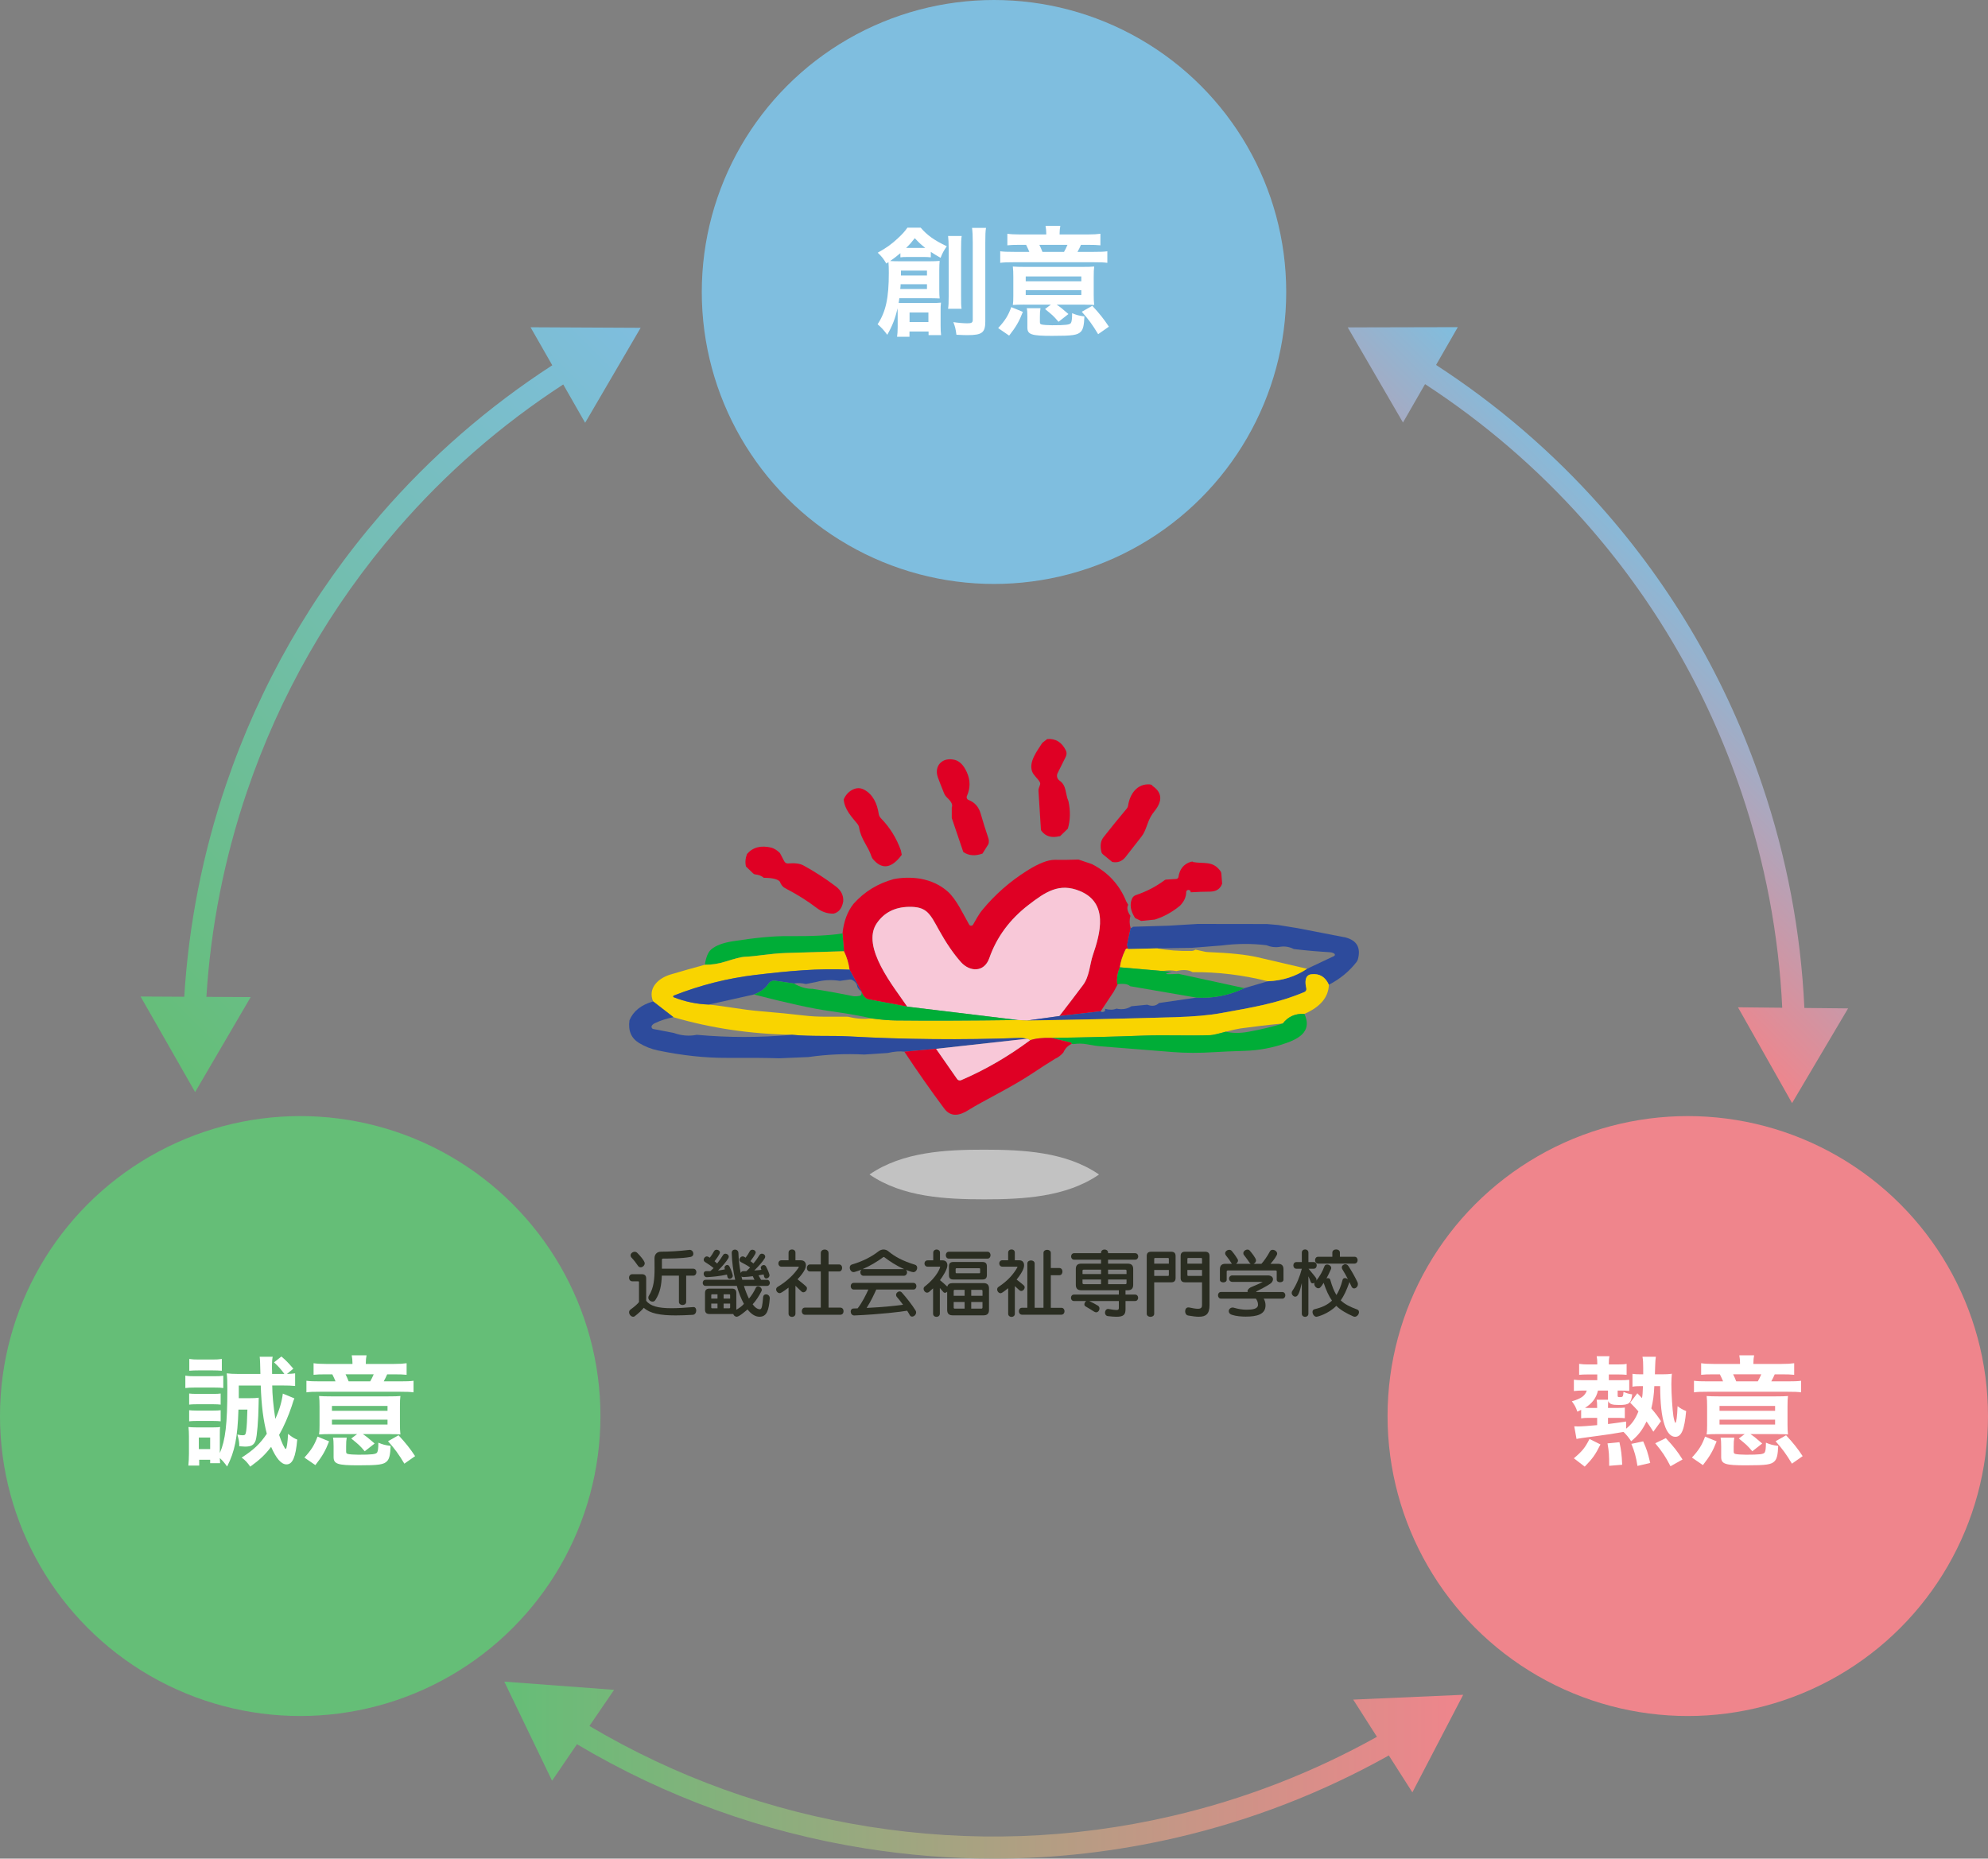 <?xml version="1.0" encoding="UTF-8"?><svg id="infographic" xmlns="http://www.w3.org/2000/svg" width="1200" height="1122" xmlns:xlink="http://www.w3.org/1999/xlink" viewBox="0 0 1200 1122"><rect x="0" y="0" width="1200" height="1122" fill="#808080" stroke="none"/><defs><linearGradient id="_名称未設定グラデーション_7" x1="52.98" y1="594.45" x2="418.12" y2="229.31" gradientUnits="userSpaceOnUse"><stop offset="0" stop-color="#65be77"/><stop offset="1" stop-color="#7fbedf"/></linearGradient><linearGradient id="_名称未設定グラデーション_17" x1="304.41" y1="1068.58" x2="883.21" y2="1068.58" gradientUnits="userSpaceOnUse"><stop offset="0" stop-color="#65be77"/><stop offset="1" stop-color="#ef858c"/></linearGradient><linearGradient id="_名称未設定グラデーション_10" x1="897.6" y1="481.79" x2="1030.94" y2="348.45" gradientUnits="userSpaceOnUse"><stop offset="0" stop-color="#ef858c"/><stop offset="1" stop-color="#7fbedf"/></linearGradient></defs><ellipse cx="600" cy="176.26" rx="176.39" ry="176.26" style="fill:#7fbedf;"/><path d="M386.7,197.89l-66.45-.33,13.11,22.95c-38.73,25.1-73.58,55.41-103.66,90.2-41.42,47.9-72.79,102.73-93.25,162.93-14.1,41.48-22.56,84.52-25.23,128.08l-26.37-.14,32.93,57.68,33.53-57.33-26.73-.14c2.62-42.13,10.85-83.74,24.47-123.86,19.91-58.6,50.45-111.92,90.75-158.51,29.09-33.67,62.76-63,100.18-87.33l13.22,23.14,33.5-57.34Z" style="fill:url(#_名称未設定グラデーション_7);"/><path d="M883.21,1023.11l-66.39,2.9,14.33,22.47c-38.97,21.73-80.63,37.83-124.01,47.88-60.03,13.92-121.55,16.04-182.64,6.35-59.99-9.51-116.74-29.97-168.71-60.77l14.89-21.82-66.27-4.95,28.83,59.82,15.03-22.04c53.65,31.92,112.2,53.09,174.14,62.92,25.77,4.08,51.6,6.13,77.37,6.13,37.04,0,73.96-4.23,110.38-12.66,44.85-10.39,87.92-27.08,128.17-49.61l14.21,22.28,30.67-58.9Z" style="fill:url(#_名称未設定グラデーション_17);"/><path d="M1089.16,608.48c-2.1-45.72-10.66-91.07-25.56-134.94-21.22-62.6-54.1-119.18-97.7-168.16-28.99-32.61-62.29-61.19-99.06-85.06l13.13-22.83-66.45.15,33.35,57.43,13.32-23.18c35.51,23.14,67.71,50.8,95.77,82.34,42.41,47.66,74.37,102.69,95.04,163.58,14.38,42.46,22.71,86.32,24.8,130.54l-26.72-.27,32.65,57.83,33.81-57.16-26.37-.27Z" style="fill:url(#_名称未設定グラデーション_10);"/><path d="M632.12,446.14c5.14-.39,8.92,1.97,11.34,7.07.47,1.1.45,2.25-.08,3.49l-4.98,10.03c-.79,1.58-.3,3.51,1.16,4.51,4.37,2.99,3.41,8.08,5.37,12.39,1.28,5.91,1.16,11.43-.35,16.61l-4.84,4.69c-.04-.06-.08-.1-.12-.16-4.74,1.22-8.37.2-10.91-3.07-.22-.28-.37-.61-.39-.97l-1.48-23.36c-.02-.45.02-.91.16-1.34l.69-2.03c.28-.59.26-1.26-.04-1.83-1.2-2.25-3.84-4.08-4.69-6.56-1.99-5.85,3.09-12.29,6.18-17.14l2.99-2.34h0Z" style="fill:#df0024;"/><path d="M596.55,505.85c.41,1.16.45,2.38.12,3.66l-3.6,5.77c-4.49,1.62-8.37,1.3-11.61-.95l-6.95-20.51v-6.42c.71-1.5-.18-3.43-2.72-5.79-.87-.81-1.56-1.81-2.01-2.92-1.79-4.45-3.01-7.6-3.68-9.46-2.44-7.03,2.89-12.39,10.24-10.5,2.91.75,5.33,3.19,7.22,7.35,2.22,4.81,2.24,9.63.1,14.44-.43.95.04,2.05,1.02,2.42,3.7,1.4,6.14,4.18,7.32,8.35,1.38,4.85,2.91,9.71,4.55,14.58h0Z" style="fill:#df0024;"/><path d="M695.68,474.45c5.83,3.94,6.22,9.04,1.14,15.31-3.66,4.53-3.86,7.68-6.06,12.45-.47,1-1.06,1.95-1.73,2.82l-9.76,12.49c-2.07,2.52-4.72,3.45-7.93,2.82l-5.59-4.59c-.47-.39-.81-.91-.93-1.5-.87-3.7-.45-6.64,1.28-8.85,4.47-5.71,9.17-11.47,14.06-17.3.41-.49.67-1.1.77-1.73,1.04-7.01,5.43-13.44,13.21-12.84,1.02.22,1.52.53,1.52.91h0Z" style="fill:#df0024;"/><path d="M543.81,513.41l.51,2.62c-6.12,8.29-11.93,9.14-17.44,2.54-.39-.45-.67-1-.85-1.56-1.95-6.09-6.3-10.28-7.42-17.24-.14-.89-.51-1.73-1.08-2.42-3.48-4.26-7.7-8.61-8.27-14.74,1.12-2.58,2.8-4.49,5.06-5.73,2.52-1.38,4.96-1.42,7.34-.14,5.28,2.84,7.82,8.39,8.74,14.5.14,1.04.63,2.01,1.36,2.76,5.39,5.5,9.39,11.98,12.05,19.42h0Z" style="fill:#df0024;"/><path d="M465.7,511.72c1.75.55,3.43,1.62,5.08,3.23l2.66,5.06c.45.83,1.34,1.32,2.28,1.24,4.09-.35,7.15.06,9.21,1.18,6.83,3.72,13.33,7.92,19.53,12.63,3.29,2.5,4.8,5.54,4.53,9.16-.73,4.1-2.66,6.54-5.77,7.31-3.72.12-7.13-1.04-10.28-3.45-5.49-4.2-11.83-8.18-19.04-11.92-1.4-.73-2.46-2.05-3.19-3.96-1.32-1.52-4.55-2.27-9.69-2.29-1.32-1.16-3.01-1.83-5.08-2.03-.51-.06-.98-.26-1.32-.61l-4.31-4.16c-.61-2.34-.41-4.85.59-7.56,3.56-4.12,8.5-5.38,14.82-3.82h0Z" style="fill:#df0024;"/><path d="M651,518.89l8.13,2.76c9.74,4.98,16.63,12.47,20.67,22.46l1.2,2.11c-.96,1.73-.51,3.94,1.34,6.64-.67,2.38-.63,4.87.14,7.47l-2.07,9.79c-.06.28-.04.57.04.83l.55,1.95c-.3-.28-.63-.37-.98-.26-.28.1-.53.37-.73.79-1.81,3.74-2.91,7.23-3.31,10.5-1.48,3.55-1.99,6.95-1.56,10.18.14-.06.26-.12.41-.18l-2.6,4.79-7.82,11.76-24.94,2.88c5.18-6.68,10-13,14.41-18.91,3.7-4.94,4.06-12.77,5.73-17.65,4.7-13.71,9.51-31.68-7.64-38.85-12.56-5.24-20.87.43-31.22,8.41-11.28,8.71-19.13,19.36-23.54,31.95-3.13,8.98-11.89,8.39-17.15,2.5-4.47-5.02-8.88-11.45-13.25-19.33-5.51-9.95-7.34-14.28-18.27-14.03-8.43.18-14.86,3.47-19.25,9.85-9.82,14.3,10.47,38.69,18.35,50.39l-23.5-4.43c-.55-.1-1.08-.35-1.52-.71-1.3-1.08-2.13-2.32-2.5-3.74l-7.32-13.42c-.55-3.96-1.67-7.68-3.37-11.15l-.87-10.74c.75-7.33,2.99-13.32,6.73-17.97,6.52-7.25,14.55-12.19,24.13-14.81,5.26-1.04,10.65-1.12,16.12-.26,6.56,1.2,12.09,3.8,16.56,7.78,5.33,4.73,9.53,14.14,12.91,19.92.53.91,1.83.91,2.38.02,1.5-2.52,3.05-5.79,5.63-8.92,7.56-9.2,16.54-17.08,26.93-23.64,7.07-4.45,12.7-6.64,16.89-6.56,4.74.06,9.45.02,14.19-.16h0Z" style="fill:#df0024;"/><path d="M719.74,520.33c6.91,1.34,12.15-.97,16.89,5.44.37.49.57,1.06.61,1.65l.47,6.03c-1.12,3.19-3.58,4.79-7.38,4.81-3.88.02-7.76.16-11.65.41.14-.67-.18-1.14-.96-1.38-.81-.26-1.67.33-1.69,1.2-.04,2.99-1.28,5.73-3.72,8.23-4.78,3.94-9.86,6.74-15.24,8.41l-8.25.83-3.62-1.71c-2.8-4.33-3.43-8.23-1.89-11.74.47-1.08,1.3-1.83,2.48-2.21,6.32-2.11,12.05-5.12,17.24-9,.22-.16.51-.28.79-.3l6.18-.39c.67-.04,1.24-.57,1.34-1.24.71-4.69,3.15-7.72,7.34-9.08,1.38-.3,1.73-.3,1.06.04h0Z" style="fill:#df0024;"/><path d="M639.46,613.37l-19.51,2.7-5.51-.3-66.81-8.08c-7.89-11.7-28.17-36.09-18.35-50.39,4.39-6.38,10.81-9.67,19.25-9.85,10.93-.24,12.76,4.08,18.27,14.03,4.37,7.88,8.78,14.32,13.25,19.33,5.26,5.89,14.02,6.48,17.15-2.5,4.41-12.59,12.26-23.23,23.54-31.95,10.35-7.98,18.66-13.65,31.22-8.41,17.15,7.17,12.34,25.14,7.64,38.85-1.67,4.87-2.03,12.71-5.73,17.65-4.41,5.91-9.23,12.23-14.41,18.91h0Z" style="fill:#f8c8d8;"/><path d="M722.71,557.76l42.11.06,6.73.59,11.77,1.91,28.82,5.59c6.85,1.77,9.37,6.13,7.54,13.12-.18.63-.47,1.22-.87,1.73-4.37,5.65-9.92,10.22-16.67,13.71-2.13-4.77-5.63-6.88-10.53-6.34-4.27.47-3.86,5.26-3.09,8.47.24.93-.24,1.91-1.14,2.27-16.85,7.03-31.44,9.26-50.36,12.73-7.07,1.3-16.32,2.11-27.72,2.46-29.78.87-59.55,1.54-89.35,2.01l19.51-2.7,24.94-2.88c.22.49.89.57,1.99.24.14-.04.24-.12.35-.22.35-.39.45-.89.3-1.52,2.58.75,4.86.73,6.87-.1,3.46.73,6.46.24,9.02-1.44l9.61-.93c2.91,1.12,5.26.77,7.07-1.02l22.5-3.27c10.02.59,19.69-1.3,29.04-5.71l14.11-4.14c8.86-.35,16.77-2.86,23.7-7.53l16.34-7.72c.59-.28.65-1.1.1-1.46-.77-.51-1.75-.79-2.93-.85-7.3-.43-14.47-1.06-21.52-1.91-2.72-1.4-5.59-1.83-8.62-1.3-2.62.43-5.26.08-7.89-1-8.84-1.08-17.8-1.02-26.91.14l-17.89,1.42-21.2.35-17.46.41-.55-1.95c-.08-.26-.1-.55-.04-.83l2.07-9.79c.79-.3,1.24-.61,1.38-.91l21.42-.63,17.42-1.04h0Z" style="fill:#2d4b9c;"/><path d="M508.55,563.49l.87,10.74c-11.79.3-23.54.67-35.24,1.06-9.37.32-16.65,1.93-25.08,2.32-1.65.08-5.43,1.06-11.32,2.9-4.13,1.3-8.23,1.93-12.32,1.87.71-4.59,1.99-7.68,3.84-9.24,2.78-2.36,7.11-4,12.97-4.91,13.72-2.17,24.88-3.21,33.49-3.11,14.17.14,25.1-.39,32.78-1.62h0Z" style="fill:#00ad37;"/><path d="M681,572.91l17.46-.41c6.26,1.18,13.19,1.71,20.77,1.56.87-.02,1.67-.28,2.36-.79l5.71,1.26c.53.12,1.06.18,1.61.2,13.31.51,23.43,1.56,30.39,3.19,9.63,2.23,19.53,4.53,29.67,6.91-6.93,4.67-14.84,7.19-23.7,7.53-15.12-3.8-30.24-5.63-45.38-5.48-2.44-1.44-5.69-1.67-9.78-.67-2.56-.55-5.28-.55-8.17-.02l-25.95-2.25c.41-3.27,1.5-6.76,3.31-10.5.2-.43.45-.69.73-.79.35-.1.67-.02.98.26h0Z" style="fill:#f9d400;"/><path d="M509.42,574.23c1.71,3.47,2.83,7.19,3.37,11.15-19.04-.89-36.48.77-56.79,3.17-16.81,1.99-33.25,6.15-49.33,12.47-.45.18-.45.81,0,1,6.91,2.72,14,4.18,21.26,4.41,10.04,1.04,20.43,3.11,29.73,3.9,11.54.97,20.67,1.87,27.38,2.68,9.09,1.1,15.69.65,26.04.75.57,0,1.12.06,1.67.2,4.33,1.06,8.78,1.34,13.39.85,5.63.75,10.35,1.14,14.15,1.2,19.65.22,44.37.14,74.14-.24l5.51.3c29.8-.47,59.57-1.14,89.35-2.01,11.4-.35,20.65-1.16,27.72-2.46,18.92-3.47,33.52-5.71,50.36-12.73.89-.37,1.38-1.34,1.14-2.27-.77-3.21-1.18-8,3.09-8.47,4.9-.55,8.39,1.56,10.53,6.34-.22,7.53-5.14,13.4-14.76,17.61-5.49-.33-9.84,1.6-13.05,5.79-8.8.83-17.3,1.83-25.51,2.97-1.54.2-4.53.87-8.94,1.99-4.76,1.34-7.85,2.03-9.29,2.09-13.25.47-27.26-.2-39.63.24-18.72.69-37.48,1.16-56.28,1.4-5.41-.14-9.72.32-12.93,1.44-.53-.47-1.12-.77-1.77-.91-1.71-.39-3.39-.55-5.04-.49-34.27,1.26-68.49.93-102.7-.95-10.2-.57-22.82.14-34.15-.97-25.18-.47-49.04-4.02-71.6-10.62l-12.24-9.5c-3.43-8.12,3.27-14.12,10.43-16.25,6.97-2.07,13.9-4.04,20.77-5.91,4.09.06,8.19-.57,12.32-1.87,5.89-1.85,9.67-2.82,11.32-2.9,8.43-.39,15.71-1.99,25.08-2.32,11.71-.39,23.45-.75,35.24-1.06h0Z" style="fill:#f9d400;"/><path d="M701.94,586.2l5.41.53c-5.71,1.28-4.35,1.67,4.04,1.16l39.78,8.63c-9.35,4.41-19.02,6.3-29.04,5.71l-39.96-6.88c-1.24-1.28-3.82-1.69-7.74-1.22-.43-3.23.08-6.62,1.56-10.18l25.95,2.25h0Z" style="fill:#00ad37;"/><path d="M512.8,585.38l7.32,13.42c-1.14-1.02-2.46-2.13-2.72-3.68-.24-1.42-1.26-2.62-3.05-3.59-.43-.24-.93-.32-1.42-.24l-5.91.85c-4.98-.79-9.76-.57-14.37.67l-6.18,1.22c-2.34-.59-4.76-.71-7.22-.32l-11.34-1.67c-1.59-.22-3.15.49-4.02,1.81-1.85,2.8-4.78,4.98-8.76,6.5l-27.17,6.07c-7.26-.22-14.35-1.69-21.26-4.41-.45-.18-.45-.81,0-1,16.08-6.32,32.52-10.48,49.33-12.47,20.3-2.4,37.74-4.06,56.79-3.17h0Z" style="fill:#2d4b9c;"/><path d="M479.24,593.71c3.66,2.17,7.4,3.25,11.22,3.23,8.15,1.24,16.3,2.72,24.43,4.41.98.2,2.32.14,4-.18.63-.12,1.12-.65,1.16-1.3l.06-1.06c.37,1.42,1.2,2.66,2.5,3.74.45.37.98.61,1.52.71l23.5,4.43,66.81,8.08c-29.78.39-54.49.47-74.14.24-3.8-.06-8.52-.45-14.15-1.2-5.51-1.36-14.15-2.88-25.91-4.55-10.06-1.42-25.1-4.73-45.12-9.91,3.98-1.52,6.91-3.7,8.76-6.5.87-1.32,2.44-2.03,4.02-1.81l11.34,1.67h0Z" style="fill:#00ad37;"/><path d="M406.5,614.04c-4.23.85-7.99,2.07-11.3,3.68-.85.43-1.44.93-1.77,1.52-.43.79.04,1.79.93,1.95l12.28,2.36c4.69,1.69,9.35,2.07,13.98,1.14,18.96,1.73,38.11,1.73,57.48-.02,11.32,1.12,23.94.41,34.15.97,34.21,1.89,68.43,2.21,102.7.95,1.65-.06,3.33.1,5.04.49l-54.96,6.07-19.13,1.73c-2.6-.41-5.98-.14-10.1.79l-14.06.93c-11.34-.59-22.6-.08-33.76,1.52l-17.72.75c-6.89-.24-17.42-.32-31.54-.26-13.03.06-26.91-1.42-41.62-4.49-4-.83-7.74-2.32-11.26-4.43-4.82-2.9-6.77-7.49-5.87-13.77,2.28-5.52,7.05-9.32,14.31-11.39l12.24,9.5h0Z" style="fill:#2d4b9c;"/><path d="M787.38,612.07c2.05,4.45,1.93,8.18-.41,11.23-1.81,2.38-5.16,4.43-10.06,6.19-8.27,2.99-16.83,4.63-25.67,4.89-7.76.24-13.92.51-18.48.79-8.74.57-16.99.55-24.78-.06-14.29-1.12-29.15-2.29-44.57-3.55-1.28-.1-3.74-.49-7.4-1.16-2.5-.45-5.02-.51-7.56-.16-.47.14-.98.1-1.57-.1-.08-.14-.14-.32-.16-.51-.02-.1-.08-.18-.16-.2l-11.89-2.88c18.8-.24,37.56-.71,56.28-1.4,12.38-.45,26.38.22,39.63-.24,1.44-.06,4.53-.75,9.29-2.09,4.09.95,8.58.97,13.52.08,8.15-1.48,15.12-3.15,20.93-5.04,3.21-4.18,7.56-6.11,13.05-5.79h0Z" style="fill:#00ad37;"/><path d="M634.68,626.55l11.89,2.88c.08.02.14.1.16.2.02.18.08.37.16.51-2.34,1.12-4,2.86-5.04,5.26-1.46,1.69-3.11,2.94-4.94,3.74-4.65,2.86-9.21,5.81-13.7,8.81-12.8,8.55-30.39,16.92-38.47,22.08-5.35,3.41-10.71,4.65-14.8-.85-8.13-10.91-16.14-22.34-24.04-34.3l19.13-1.73,12.7,18.24c.55.77,1.54,1.06,2.42.69,14.45-6.19,28.33-14.24,41.6-24.09,3.21-1.12,7.52-1.58,12.93-1.44h0Z" style="fill:#df0024;"/><path d="M619.99,627.08c.65.14,1.24.45,1.77.91-13.27,9.85-27.15,17.89-41.6,24.09-.87.37-1.87.08-2.42-.69l-12.7-18.24,54.96-6.07h0Z" style="fill:#f8c8d8;"/><path d="M594.14,694.04c23.45,0,49.27,1.32,69.06,14.85.1.06.14.1.14.14s-.04.08-.14.14c-19.8,13.51-45.61,14.83-69.06,14.83s-49.29-1.32-69.08-14.85c-.1-.06-.14-.1-.14-.14s.04-.08.14-.14c19.82-13.53,45.63-14.85,69.08-14.83h0Z" style="fill:#c2c2c2;"/><path d="M418.7,789.05c1,0,1.56,1,1.56,2.08,0,1.21-.69,2.51-2.08,2.6-3.81.22-7.28.35-10.36.35-9.45,0-15.56-1.21-19.2-4.59-1.21,1.43-3.21,3.38-5.51,5.11-.26.22-.61.3-.91.3-1.21,0-2.47-1.34-2.47-2.69,0-.65.26-1.26.95-1.73,2.43-1.73,4.33-3.51,5.03-4.46v-12c0-.35-.17-.52-.52-.52h-3.51c-1.3,0-1.99-1.08-1.99-2.17s.69-2.12,1.99-2.12h5.77c1.73,0,2.6.87,2.6,2.6v13.47c2.51,3.16,7.11,4.46,15.3,4.46,3.64,0,7.98-.26,13.14-.69h.22ZM389.17,762.62c0,1.3-1.26,2.43-2.47,2.43-.56,0-1.17-.26-1.6-.91-.78-1.17-2.43-3.42-3.86-4.9-.43-.43-.61-.95-.61-1.39,0-1.17,1.21-2.17,2.47-2.17.61,0,1.17.22,1.65.74,1.13,1.08,4.42,4.72,4.42,6.19ZM409.81,770.08h-10.32c-.22,5.59-.95,10.22-3.9,14.73-.43.69-1.08.95-1.69.95-1.3,0-2.56-1.08-2.56-2.42,0-.43.13-.82.39-1.21,2.95-4.68,3.38-10.14,3.38-16.59,0-1.86-.04-3.86-.04-5.85v-.09c0-2.21,1.3-3.98,3.94-3.98,4.55,0,10.62-.3,16.95-1.08.13,0,.22-.04.35-.04,1.34,0,2.21,1.21,2.21,2.38,0,.87-.48,1.69-1.73,1.91-5.64,1.04-12.92.95-16.56,1-.39,0-.69.26-.69.56v5.54h18.9c1.26,0,1.91,1.04,1.91,2.08s-.65,2.12-1.91,2.12h-4.25v15.85c0,1.21-1.08,1.86-2.17,1.86s-2.21-.65-2.21-1.86v-15.85Z" style="fill:#2a2d21;"/><path d="M464.66,783.76c-.56,7.1-1.73,11.13-6.2,11.13-2.64,0-5.07-1.65-7.24-4.42-.26.22-4.94,4.42-6.5,4.42-1,0-1.95-.87-2.08-1.65h-14.44c-1.78,0-2.64-.87-2.64-2.64v-10.09c0-1.73.87-2.6,2.64-2.6h13.66c1.73,0,2.6.87,2.6,2.6v10.14c1.56-.87,3.16-1.91,4.59-3.51-1.69-3.08-3.16-6.8-4.29-10.87h-18.81c-1.17,0-1.78-.87-1.78-1.82s.61-1.86,1.78-1.86h17.82c-1.26-5.37-1.95-11.09-2.08-16.2v-.09c0-1.3.95-1.95,1.95-1.95s2.04.69,2.08,2.04c.13,3.99.61,8.14,1.39,12.13.22-.65.74-1.17,1.69-1.17h1.73c.61-.56,1.69-1.56,2.25-2.17-1.52-1.3-4.03-2.38-5.64-3.34-.56-.39-.78-.87-.78-1.39,0-.95.87-1.99,1.95-1.99.35,0,.65.09,1,.3.26.13.48.3.74.48.91-1.13,1.78-2.47,2.51-3.86.35-.69,1-.95,1.65-.95,1,0,1.95.69,1.95,1.65,0,.39-.17,1.17-3.16,5.24l1.78,1.39c1.56-1.82,2.82-3.68,3.6-4.98.39-.65.95-.91,1.56-.91,1,0,1.95.78,1.95,1.82,0,.26-.09.56-.26.91-1.13,1.95-3.73,4.89-6.33,7.41,1.17-.13,3.21-.17,4.33-.43-.09-.09-.43-.82-.43-1.21,0-.87.91-1.65,1.78-1.65.56,0,1.13.3,1.47,1,1.13,2.21,2.04,4.51,2.04,5.16,0,1.13-1.04,1.95-1.95,1.95-.52,0-1-.26-1.26-1-.13-.39-.22-1.08-.35-1.43-.87.17-2.21.43-3.08.56.43.74,1.21,2.04,1.56,2.69h3.51c1.17,0,1.78.95,1.78,1.86s-.61,1.82-1.78,1.82h-13.87c.87,2.77,1.95,5.54,3.03,7.67,1.56-1.82,3.08-4.2,4.16-6.58.3-.56.78-.82,1.34-.82,1.04,0,2.25,1,2.25,2.17,0,.26-.04.52-.22.78-1.6,3.16-3.29,5.67-5.29,7.88,1.43,1.99,2.99,2.99,4.42,2.99,1.13,0,1.47-2.25,1.91-7.41.13-1.13.87-1.6,1.73-1.6,1.08,0,2.25.82,2.25,2.21v.22ZM438.82,769.43c-4.29,1-9.41,1.43-12.09,1.56h-.13c-1.17,0-1.86-1.08-1.86-2.04,0-.87.48-1.6,1.69-1.6h2.34l1.99-1.82c-1.52-1.3-3.55-2.68-5.2-3.68-.56-.39-.78-.87-.78-1.39,0-.95.87-1.99,1.95-1.99.13,0,.56,0,1.73.78.91-1.13,1.78-2.47,2.51-3.86.35-.69,1-.95,1.65-.95.95,0,1.95.69,1.95,1.65s-2.25,4.03-3.25,5.28c.61.52,1,.95,1.56,1.39,1.47-1.86,2.73-3.73,3.51-5.02.39-.65.95-.91,1.52-.91,1,0,1.99.78,1.99,1.82,0,.26-.09.56-.26.91-1.13,1.99-3.9,5.2-6.24,7.45,1.3-.17,2.99-.48,4.16-.74-.26-.78-.26-.87-.26-.91,0-.91.78-1.73,1.65-1.73.56,0,1.08.35,1.43,1.04,1.26,2.47,1.95,5.07,1.95,5.42,0,1.13-1,1.91-1.91,1.91-.56,0-1.13-.39-1.34-1.21l-.26-1.34ZM433.1,781.34h-3.25c-.35,0-.52.17-.52.52v2.08h3.77v-2.6ZM433.1,786.93h-3.77v2.34c0,.35.17.52.52.52h3.25v-2.86ZM440.73,781.86c0-.35-.17-.52-.56-.52h-3.38v2.6h3.94v-2.08ZM440.73,786.93h-3.94v2.86h3.38c.39,0,.56-.17.56-.52v-2.34ZM455.43,772.59c-.39-.61-.69-1.6-1.04-2.17-2.04.3-3.95.43-5.29.48h-.35c-.52,0-.91-.04-1.17-.39.17.65.3,1.52.48,2.08h7.37Z" style="fill:#2a2d21;"/><path d="M475.99,777.31c-3.95,2.99-4.86,3.34-5.33,3.34-1.17,0-2.17-1.13-2.17-2.25,0-.56.26-1.17.95-1.56,5.81-3.47,10.19-7.84,12.66-11.74.04-.13.09-.17.09-.26s-.09-.17-.17-.17h-10.32c-1.21,0-1.86-.95-1.86-1.95s.65-1.91,1.86-1.91h4.29v-4.63c0-1.26,1.04-1.91,2.08-1.91s2.08.65,2.08,1.91v4.63h3.21c2.17,0,3.12,1.39,3.12,3.03,0,.82-.17,3.25-5.07,8.45,5.68,4.55,5.68,4.59,5.68,5.5,0,1.17-1.04,2.34-2.17,2.34-.43,0-.78-.13-1.13-.48-1.08-.91-2.69-2.64-3.64-3.47v16.89c0,1.26-1.04,1.91-2.08,1.91s-2.08-.65-2.08-1.91v-15.77ZM485.83,793.68c-1.21,0-1.86-1.08-1.86-2.12s.65-2.17,1.86-2.17h9.62v-21.83h-6.55c-1.21,0-1.86-1.08-1.86-2.12s.65-2.12,1.86-2.12h6.55v-6.89c0-1.39,1.17-2.12,2.38-2.12,1.13,0,2.3.74,2.3,2.12v6.89h6.33c1.26,0,1.86,1.04,1.86,2.12s-.61,2.12-1.86,2.12h-6.33v21.83h7.15c1.26,0,1.91,1.08,1.91,2.17s-.65,2.12-1.91,2.12h-21.46Z" style="fill:#2a2d21;"/><path d="M521.26,770.16c-1.21,0-1.95-1.04-1.95-2.08,0-.61.22-1.21.78-1.65-1.04.43-2.77,1-4.25,1.43-.22.04-.43.09-.61.09-1.34,0-2.3-1.43-2.3-2.69,0-.87.39-1.65,1.34-1.91,6.76-1.99,12.01-4.81,16.04-7.97.91-.69,1.95-1.08,2.99-1.08s2.08.35,2.95,1.08c3.94,3.29,8.67,5.85,16.04,8.1.95.3,1.34,1.04,1.34,1.86,0,1.26-1,2.64-2.34,2.64-1,0-4.33-1.34-4.42-1.39.43.43.65,1,.65,1.52,0,1.04-.78,2.04-1.95,2.04h-24.32ZM528.93,778.48c-1.17,2.56-3.08,6.84-5.81,11.09,9.93-.48,17.99-1.34,21.98-1.91-1.3-1.78-2.56-3.38-3.73-4.72-.35-.39-.48-.82-.48-1.26,0-1.13,1.13-2.08,2.21-2.08.39,0,.82.22,1.17.56,2.9,3.25,5.98,7.15,8.37,10.92.26.39.35.78.35,1.21,0,1.34-1.26,2.51-2.43,2.51-.52,0-1.04-.22-1.39-.87-.48-.91-1.04-1.78-1.6-2.68-3.43.61-15.82,2.17-31.86,2.86h-.13c-1.34,0-2.08-1.21-2.08-2.34,0-.95.56-1.86,1.73-1.86.87,0,1.65-.04,2.47-.09,2.64-3.38,4.99-8.06,6.46-11.35h-8.8c-1.21,0-1.86-1-1.86-2.04s.65-1.99,1.86-1.99h35.94c1.26,0,1.86,1,1.86,1.99s-.61,2.04-1.86,2.04h-22.37ZM545.75,766.13c-4.81-2.08-8.76-4.76-12.01-7.23-.04-.04-.17-.09-.26-.09-.13,0-.22.04-.3.09-3.51,2.6-7.89,5.28-12.48,7.23h25.06Z" style="fill:#2a2d21;"/><path d="M574.98,794.03c-2.17,0-3.25-1.08-3.25-3.25v-11c-.39.39-.87.65-1.3.65s-.78-.17-1.08-.56c-.65-.78-1.34-1.6-2.04-2.34v15.51c0,1.26-1,1.91-2.04,1.91s-2.04-.65-2.04-1.91v-15.29c-.78.69-1.56,1.43-2.43,2.17-.39.3-.78.43-1.17.43-1.17,0-2.12-1.21-2.12-2.34,0-.48.17-1,.65-1.34,7.93-6.2,9.36-11.7,9.36-11.83,0-.09-.04-.17-.26-.17h-7.28c-1.3,0-1.95-.95-1.95-1.91s.65-1.91,1.95-1.91h3.34v-4.64c0-1.26,1.04-1.91,2.04-1.91s2.04.65,2.04,1.91v4.64h1.6c1.95,0,2.86,1.3,2.86,2.99,0,2.47-2.86,6.84-4.47,8.97,1.47,1.21,3.03,2.51,4.42,3.9.35-1.43,1.39-2.12,3.16-2.12h18.77c2.17,0,3.25,1.08,3.25,3.25v12.95c0,2.17-1.08,3.25-3.25,3.25h-18.77ZM572.77,759.81c-1.26,0-1.86-1.04-1.86-2.08s.61-2.08,1.86-2.08h23.28c1.26,0,1.86,1.04,1.86,2.08s-.61,2.08-1.86,2.08h-23.28ZM575.41,772.41c-1.78,0-2.6-.87-2.6-2.6v-5.37c0-1.78.82-2.6,2.6-2.6h17.69c1.73,0,2.6.82,2.6,2.6v5.37c0,1.73-.87,2.6-2.6,2.6h-17.69ZM582.26,778.65h-5.9c-.48,0-.69.22-.69.65v2.95h6.59v-3.6ZM582.26,785.97h-6.59v3.34c0,.43.22.69.69.69h5.9v-4.03ZM591.63,766.13c0-.35-.17-.52-.52-.52h-13.7c-.39,0-.56.17-.56.52v1.95c0,.39.17.56.56.56h13.7c.35,0,.52-.17.52-.56v-1.95ZM593.06,779.3c0-.43-.26-.65-.69-.65h-6.11v3.6h6.81v-2.95ZM593.06,785.97h-6.81v4.03h6.11c.43,0,.69-.26.69-.69v-3.34Z" style="fill:#2a2d21;"/><path d="M608.55,777.66c-3.21,2.55-3.99,3.03-4.6,3.03-1.08,0-2.04-1.13-2.04-2.3,0-.56.22-1.17.87-1.56,5.55-3.64,9.02-7.67,11.31-11.74.04-.13.04-.17.04-.26s-.04-.17-.13-.17h-8.97c-1.21,0-1.86-.95-1.86-1.95s.65-1.91,1.86-1.91h3.51v-4.63c0-1.26,1-1.91,2.04-1.91s1.99.65,1.99,1.91v4.63h2.6c2.12,0,2.99,1.34,2.99,2.99,0,.74,0,3.07-4.51,8.66,4.64,3.6,4.86,3.81,4.86,4.68,0,1.08-1,2.21-2.08,2.21-.35,0-.74-.13-1.08-.43-1.08-1-1.99-1.86-2.77-2.51v16.68c0,1.26-1,1.91-1.99,1.91s-2.04-.65-2.04-1.91v-15.42ZM616.87,793.64c-1.21,0-1.86-1.04-1.86-2.08s.65-2.08,1.86-2.08h3.25v-26.73c0-1.26,1.13-1.86,2.21-1.86s2.21.61,2.21,1.86v26.73h5.33v-33.14c0-1.26,1.13-1.86,2.21-1.86s2.21.61,2.21,1.86v9.14h5.16c1.26,0,1.86,1.08,1.86,2.17s-.61,2.17-1.86,2.17h-5.16v19.67h6.37c1.26,0,1.91,1.04,1.91,2.08s-.65,2.08-1.91,2.08h-23.8Z" style="fill:#2a2d21;"/><path d="M679.39,785.41v4.9c0,3.16-1,4.59-5.46,4.59-1.39,0-3.08-.13-5.2-.39-1.21-.17-1.73-1.13-1.73-2.08,0-1.13.69-2.25,1.86-2.25.13,0,.22.04.35.04,2.3.43,3.77.61,4.64.61,1.39,0,1.52-.48,1.52-1.47v-3.94h-17.86c1.86.87,3.99,2.04,5.2,2.77.69.43.95,1.04.95,1.73,0,1.13-.82,2.3-2.04,2.3-.39,0-.82-.17-1.3-.48-1.39-.95-3.51-2.17-5.03-3.08-.56-.3-.74-.74-.74-1.26,0-.82.61-1.78,1.17-1.99h-7.41c-1.26,0-1.86-1-1.86-1.95s.61-1.95,1.86-1.95h27.05v-2.6h-22.76c-2.12,0-3.21-1.08-3.21-3.25v-9.62c0-2.17,1.08-3.2,3.21-3.2h12.01v-2.38h-16.21c-1.21,0-1.86-1-1.86-1.99s.65-1.95,1.86-1.95h16.21v-.3c0-1.26,1.08-1.91,2.12-1.91s2.12.65,2.12,1.91v.3h16.3c1.26,0,1.91,1,1.91,1.95s-.65,1.99-1.91,1.99h-16.3v2.38h11.92c2.17,0,3.25,1.04,3.25,3.2v9.62c0,2.17-1.08,3.25-3.25,3.25h-1.39v2.6h5.72c1.26,0,1.91.95,1.91,1.95s-.65,1.95-1.91,1.95h-5.72ZM664.61,766.48h-10.49c-.48,0-.69.22-.69.65v1.99h11.19v-2.64ZM664.61,772.41h-11.19v2.12c0,.43.3.69.78.69h10.4v-2.82ZM680,767.13c0-.43-.22-.65-.69-.65h-10.45v2.64h11.14v-1.99ZM680,772.41h-11.14v2.82h10.45c.48,0,.69-.26.69-.69v-2.12Z" style="fill:#2a2d21;"/><path d="M692.19,758.25c0-1.78.87-2.6,2.64-2.6h12.14c1.78,0,2.64.82,2.64,2.6v13.26c0,1.73-.87,2.6-2.64,2.6h-10.27v18.97c0,1.26-1.13,1.86-2.25,1.86s-2.26-.61-2.26-1.86v-34.83ZM705.55,759.94c0-.35-.17-.52-.52-.52h-7.76c-.39,0-.56.17-.56.52v2.9h8.84v-2.9ZM705.55,766.65h-8.84v3.6h8.32c.35,0,.52-.22.52-.56v-3.03ZM725.57,774.1h-10.27c-1.78,0-2.64-.87-2.64-2.6v-13.26c0-1.78.87-2.6,2.64-2.6h12.14c1.78,0,2.64.82,2.64,2.6v29.72c0,5.2-2.08,6.93-6.46,6.93-1.73,0-3.86-.3-6.42-.74-1.26-.22-1.82-1.39-1.82-2.51,0-1.26.65-2.38,1.91-2.38.17,0,.35.04.52.04,2.38.52,4.07.78,5.24.78,2.04,0,2.52-.82,2.52-2.34v-13.65ZM725.57,759.94c0-.35-.17-.52-.56-.52h-7.76c-.35,0-.52.17-.52.52v2.9h8.84v-2.9ZM725.57,766.65h-8.84v3.03c0,.35.17.56.52.56h8.32v-3.6Z" style="fill:#2a2d21;"/><path d="M762.82,783.98c.78,1.34,1.08,2.73,1.08,4.03,0,5.5-5.24,6.8-12.01,6.8-2.38,0-5.72-.22-8.41-1.13-1.26-.43-1.78-1.3-1.78-2.17,0-1.08.95-2.17,2.3-2.17.22,0,.48,0,.74.09,2.86.82,5.16,1.21,7.72,1.21,3.51,0,6.68-.43,6.89-2.73v-.43c0-1.3-.52-2.47-1.26-3.51h-21.02c-1.26,0-1.86-1-1.86-2.04s.61-1.99,1.86-1.99h16.17c-.13-.13-.22-.35-.22-.56,0-.74,1-1.82,1.95-2.25,2.77-1.21,5.55-2.3,7.28-3.29h-18.34c-1.34,0-2.04-1-2.04-1.95s.69-1.95,2.04-1.95h21.33c2.08,0,3.16,1.04,3.16,2.3,0,.95-.56,2.04-1.78,2.81-2.64,1.78-5.55,3.12-8.19,4.55-.09.09-.17.22-.17.35h15.69c1.26,0,1.91,1,1.91,1.99s-.65,2.04-1.91,2.04h-11.14ZM770.67,767.65c0-.48-.22-.69-.65-.69h-28.92c-.43,0-.65.22-.65.69v4.98c0,1-1,1.52-2.04,1.52s-2.04-.52-2.04-1.52v-6.45c0-2.17,1.08-3.25,3.25-3.25h3.99c-.13-.13-.26-.35-.39-.56-.61-1.04-1.65-2.6-3.21-4.5-.35-.43-.48-.87-.48-1.26,0-1.17,1.26-2.12,2.47-2.12.61,0,1.13.22,1.52.69,1.78,2.12,2.86,3.81,3.47,4.85.22.3.3.65.3.95,0,.78-.52,1.47-1.17,1.95h8.84c-.26-.13-.48-.39-.69-.65-.69-1-1.78-2.64-3.34-4.59-.35-.39-.43-.78-.43-1.17,0-1.17,1.3-2.17,2.47-2.17.52,0,1.04.17,1.43.65.82.95,3.77,4.5,3.77,5.85,0,.91-.65,1.69-1.47,2.08h4.73c1.34-1.47,3.47-4.38,5.07-7.41.39-.78,1.04-1.04,1.73-1.04,1.26,0,2.69,1.04,2.69,2.34,0,1.08-2.34,4.25-4.03,6.11h4.59c2.17,0,3.25,1.08,3.25,3.25v6.37c0,1-1,1.52-2.04,1.52s-2.04-.52-2.04-1.52v-4.89Z" style="fill:#2a2d21;"/><path d="M814.51,773.84c0,.17-.04.35-.09.52-1.56,4.42-3.16,7.88-5.12,10.66,2.39,2.29,5.51,3.86,9.84,5.46.87.3,1.17.95,1.17,1.65,0,1.3-1.21,2.77-2.56,2.77-.3,0-.52-.09-.78-.17-4.51-1.99-7.76-3.9-10.36-6.41-4.81,4.9-11.4,6.59-11.97,6.59-1.3,0-2.38-1.56-2.38-2.9,0-.78.35-1.47,1.3-1.69,4.29-1,7.67-2.51,10.45-5.16-1.91-2.73-3.47-6.11-5.03-10.74-1.73,2.9-2.43,3.29-3.21,3.29-1.17,0-2.43-1.3-2.43-2.6,0-.26.04-.52.17-.74-.3.22-.74.35-1.17.35-.48,0-.95-.22-1.17-.82-.39-1.08-.95-2.6-1.39-3.42v22.57c0,1.26-1,1.91-1.99,1.91s-1.99-.65-1.99-1.91v-18.5c-1.34,5.8-2.3,8.23-3.94,8.23-1.08,0-2.17-1.13-2.17-2.3,0-.39.13-.78.35-1.13,2.51-3.64,4.68-9.01,5.77-13.43h-3.25c-1.26,0-1.86-1-1.86-2.04s.61-1.99,1.86-1.99h3.25v-5.72c0-1.26,1-1.91,1.99-1.91s1.99.65,1.99,1.91v5.72h3.16c1.26,0,1.86,1,1.86,1.99s-.61,2.04-1.86,2.04h-3.08c4.81,5.76,4.81,5.8,4.81,6.54,0,.22-.04.39-.13.65,2.04-2.51,3.77-5.63,4.9-8.66.26-.78.91-1.08,1.65-1.08,1.13,0,2.47.91,2.47,2.08,0,.22-.09.48-.17.74-.87,1.99-1.78,3.81-2.73,5.63.3-.17.61-.22.91-.22.65,0,1.17.26,1.39.95,1.13,3.99,2.3,6.93,3.73,9.23,1.52-2.42,2.77-5.41,3.73-9.23.22-.69.74-1,1.39-1s1.39.3,1.86.74c-1.04-2.04-2.12-3.99-3.38-6.02-.22-.43-.35-.78-.35-1.13,0-1.08,1.04-1.95,2.12-1.95.65,0,1.39.35,1.91,1.17,2.04,3.16,3.86,6.37,5.42,9.62.22.48.26.87.26,1.26,0,1.47-1.21,2.56-2.3,2.56-.61,0-1.17-.35-1.56-1.13l-1.3-2.82ZM795.65,762.8c-1.21,0-1.86-1.04-1.86-2.08s.65-2.04,1.86-2.04h8.58v-2.51c0-1.26,1.13-1.91,2.3-1.91s2.26.65,2.26,1.91v2.51h8.84c1.26,0,1.86,1.04,1.86,2.04s-.61,2.08-1.86,2.08h-21.98Z" style="fill:#2a2d21;"/><path d="M541.83,188.2c0-.94,0-1.37-.07-2.09-1.3,5.98-3.1,10.58-6.19,15.99-2.02-2.74-3.67-4.54-5.83-6.34,4.97-7.56,6.77-15.84,6.77-31.11,0-2.88-.07-4.25-.22-6.41-.43.29-.65.43-1.3.86-1.73-2.95-2.74-4.25-5.18-6.55,5.33-2.95,8.28-5.11,11.95-8.5,2.81-2.59,4.39-4.32,5.98-6.62h7.99c3.96,4.61,8.21,7.63,15.77,11.23-1.87,2.74-2.66,4.18-3.74,6.98-2.95-1.66-4.1-2.38-5.9-3.6v3.31c-1.3-.14-2.45-.22-4.1-.22h-10.08c-2.16,0-2.95.07-4.18.22v-2.52c-2.3,1.94-4.61,3.67-6.19,4.75,2.23.14,3.31.14,5.9.14h18.29c2.59,0,3.67-.07,5.69-.22-.14,1.58-.22,3.24-.22,5.4v11.88c0,2.52.07,3.89.22,5.4-2.02-.07-3.02-.14-4.97-.14h-19.37c-.14,1.37-.29,2.02-.43,2.81,1.22.07,2.09.07,3.82.07h16.78c1.94,0,3.31-.07,4.97-.22-.22,1.8-.22,2.95-.22,5.26v8.57c0,2.45.07,4.03.29,5.76h-7.56v-2.16h-11.52v3.17h-7.49c.22-1.66.36-3.31.36-5.76v-9.36ZM543.63,171.57c0,1.08-.07,1.51-.22,2.88h16.13v-2.88h-15.91ZM559.54,166.31v-2.95h-15.7v2.95h15.7ZM557.52,149.68h1.01c-2.88-2.3-3.89-3.24-6.34-5.9-2.09,2.66-2.95,3.67-5.26,5.9h10.58ZM549.03,194.39h11.38v-5.76h-11.38v5.76ZM580.49,142.48c-.29,1.87-.36,3.82-.36,7.49v28.8c0,4.32,0,5.69.29,7.63h-8.14c.29-2.09.36-3.6.36-7.7v-28.59c0-3.53-.14-5.62-.36-7.63h8.21ZM595.18,137.58c-.36,2.02-.43,4.32-.43,8.71v47.74c0,6.77-1.94,8.28-10.73,8.28-1.58,0-1.8,0-6.7-.22-.5-3.67-.79-4.9-1.87-7.63,2.74.43,6.26.72,8.42.72,2.66,0,3.31-.43,3.31-2.23v-46.44c0-4.32-.14-6.62-.43-8.93h8.42Z" style="fill:#fff;"/><path d="M602.52,198.06c4.32-4.75,6.05-7.56,7.92-12.67l6.98,2.88c-2.23,5.76-4.1,9-8.28,14.33l-6.62-4.54ZM631.54,140.89c0-1.51-.14-2.95-.43-4.54h8.93c-.29,1.51-.43,2.81-.43,4.54v.65h16.99c3.46,0,5.54-.14,7.63-.43v6.98c-2.3-.22-3.89-.29-7.7-.29h-4.03c-.72,1.58-1.15,2.59-2.09,4.25h9.79c4.18,0,6.12-.07,8.21-.36v6.98c-2.09-.29-4.1-.36-8.28-.36h-48.1c-4.18,0-6.12.07-8.28.36v-6.98c2.09.29,4.39.36,8.57.36h9c-.65-1.58-1.01-2.38-1.94-4.25h-3.89c-3.74,0-5.26.07-7.42.29v-6.98c2.02.29,4.18.43,7.63.43h15.84v-.65ZM618.43,183.88c-3.1,0-5.04.07-7.06.22.22-1.58.29-2.74.29-5.4v-11.38c0-2.88-.07-4.54-.29-6.41,2.02.14,3.89.22,7.78.22h33.48c4.32,0,5.83-.07,7.85-.22-.22,1.51-.29,3.31-.29,6.41v10.73c0,2.38.07,3.96.29,6.05-.94-.07-1.01-.07-2.45-.14h-1.87c-.86-.07-1.51-.07-2.02-.07h-16.34c2.16,1.44,3.24,2.3,7.13,5.69l-5.98,4.68c-3.24-3.74-3.46-3.89-8.14-7.7l3.53-2.66h-15.91ZM619.15,169.84h33.55v-2.95h-33.55v2.95ZM619.15,178.12h33.55v-2.95h-33.55v2.95ZM627.72,194.54c0,.86.22,1.15,1.15,1.37.79.22,3.74.43,6.19.43,8.35,0,10.66-.29,11.38-1.37.5-.86.72-2.59.72-5.9,2.59,1.08,4.03,1.51,7.42,1.94-.22,5.4-.79,7.71-2.09,9.15-2.02,2.16-4.97,2.59-17.43,2.59s-14.91-.79-14.91-5.04v-6.34c0-2.38-.07-3.89-.36-5.33h8.28c-.29,1.73-.36,2.81-.36,5.33v3.17ZM642.27,152.05c.86-1.58,1.37-2.52,2.09-4.25h-16.99c.72,1.37,1.08,2.3,1.87,4.25h13.03ZM662.86,201.74c-3.53-5.9-5.69-8.78-9.86-13.54l6.34-3.6c4.46,4.82,6.91,7.92,10.01,12.6l-6.48,4.54Z" style="fill:#fff;"/><ellipse cx="181.22" cy="854.84" rx="181.22" ry="181.08" style="fill:#65be77;"/><path d="M111.88,830.44c1.73.29,3.1.36,5.76.36h11.38c2.95,0,4.03-.07,5.76-.29v7.42c-1.51-.22-2.52-.29-5.47-.29h-11.67c-2.52,0-4.03.07-5.76.29v-7.49ZM177.69,844.19c-.58,1.3-.58,1.44-1.58,4.61-2.02,6.05-4.82,12.53-7.63,17.43,1.37,4.25,3.38,8.5,4.03,8.5.5,0,1.15-3.96,1.37-9.15,2.23,1.87,3.89,2.88,5.54,3.46-.94,10.66-2.81,14.98-6.48,14.98-3.17,0-6.26-3.6-9.29-10.58-3.67,4.82-6.84,7.78-12.6,11.95-1.73-2.52-3.02-3.89-5.18-5.47,7.2-4.61,11.09-8.28,15.19-14.4-2.09-7.99-3.24-16.71-3.67-29.09h-13.25v7.63h6.7c2.3,0,3.96-.07,5.33-.29-.07,1.22-.07,1.51-.07,3.96-.14,9.72-.94,19.37-1.8,21.89-1.01,2.74-2.66,3.67-6.41,3.67-.43,0-.72,0-3.46-.22,0-2.67-.29-4.03-1.15-7.06,1.66.36,2.38.43,3.17.43,1.51,0,1.8-.36,2.16-2.59.36-2.67.58-6.91.72-12.89h-5.4c-.5,16.78-2.23,25.35-6.84,34.35-1.58-2.23-2.59-3.38-4.39-5.11,0,.79.07,1.8.14,3.1h-5.98v-2.09h-6.62v3.53h-6.55c.22-2.23.36-4.75.36-6.99v-10.66c0-2.16-.07-3.67-.29-5.62,1.44.14,2.66.22,4.82.22h10.01c2.38,0,3.24-.07,4.32-.22-.22,1.08-.22,2.09-.22,5.18v10.51c3.38-7.7,4.54-17.64,4.54-38.45,0-4.54-.07-6.91-.36-9.65,1.44.22,4.18.36,7.13.36h13.18q-.14-8.28-.43-10.37h7.85c-.29,1.3-.43,3.1-.43,4.97v2.38c.07.65.07,1.66.07,3.02h7.42c-2.16-2.95-3.6-4.54-6.26-6.99l4.46-3.53c2.88,2.45,4.03,3.67,7.2,7.34l-3.82,3.17c2.3-.07,3.6-.14,4.9-.36v7.63c-2.45-.22-4.32-.29-7.49-.29h-6.34c.07,5.69.65,12.17,1.87,20.16,2.45-5.26,3.96-10.44,4.54-15.26l6.98,2.88ZM114.18,841.24c1.37.14,2.3.22,4.54.22h10.08c2.3,0,3.17-.07,4.39-.22v6.7c-1.37-.14-2.3-.22-4.39-.22h-10.08c-2.23,0-3.17.07-4.54.22v-6.7ZM114.18,851.32c1.37.14,2.3.22,4.54.22h10.01c2.3,0,3.24-.07,4.46-.22v6.7c-1.37-.14-2.3-.22-4.54-.22h-10.01c-2.09,0-3.17.07-4.46.22v-6.7ZM114.26,820.36c1.8.29,2.95.36,5.83.36h7.99c2.88,0,3.96-.07,5.83-.36v7.13c-1.94-.14-3.24-.22-5.83-.22h-7.99c-2.59,0-4.1.07-5.83.22v-7.13ZM120.02,874.79h6.84v-6.98h-6.84v6.98Z" style="fill:#fff;"/><path d="M183.74,879.91c4.32-4.75,6.05-7.56,7.92-12.67l6.98,2.88c-2.23,5.76-4.1,9-8.28,14.33l-6.62-4.54ZM212.75,822.73c0-1.51-.14-2.95-.43-4.54h8.93c-.29,1.51-.43,2.81-.43,4.54v.65h16.99c3.46,0,5.54-.14,7.63-.43v6.99c-2.3-.22-3.89-.29-7.7-.29h-4.03c-.72,1.58-1.15,2.59-2.09,4.25h9.79c4.18,0,6.12-.07,8.21-.36v6.99c-2.09-.29-4.1-.36-8.28-.36h-48.1c-4.18,0-6.12.07-8.28.36v-6.99c2.09.29,4.39.36,8.57.36h9c-.65-1.58-1.01-2.38-1.94-4.25h-3.89c-3.74,0-5.26.07-7.42.29v-6.99c2.02.29,4.18.43,7.63.43h15.84v-.65ZM199.65,865.72c-3.1,0-5.04.07-7.06.22.22-1.58.29-2.74.29-5.4v-11.38c0-2.88-.07-4.54-.29-6.41,2.02.14,3.89.22,7.78.22h33.48c4.32,0,5.83-.07,7.85-.22-.22,1.51-.29,3.31-.29,6.41v10.73c0,2.38.07,3.96.29,6.05-.94-.07-1.01-.07-2.45-.14h-1.87c-.86-.07-1.51-.07-2.02-.07h-16.35c2.16,1.44,3.24,2.3,7.13,5.69l-5.98,4.68c-3.24-3.74-3.46-3.89-8.14-7.7l3.53-2.66h-15.91ZM200.37,851.68h33.55v-2.95h-33.55v2.95ZM200.37,859.96h33.55v-2.95h-33.55v2.95ZM208.94,876.38c0,.86.22,1.15,1.15,1.37.79.22,3.74.43,6.19.43,8.35,0,10.66-.29,11.38-1.37.5-.86.72-2.59.72-5.9,2.59,1.08,4.03,1.51,7.42,1.94-.22,5.4-.79,7.71-2.09,9.15-2.02,2.16-4.97,2.59-17.43,2.59s-14.91-.79-14.91-5.04v-6.34c0-2.38-.07-3.89-.36-5.33h8.28c-.29,1.73-.36,2.81-.36,5.33v3.17ZM223.48,833.89c.86-1.58,1.37-2.52,2.09-4.25h-16.99c.72,1.37,1.08,2.3,1.87,4.25h13.03ZM244.08,883.58c-3.53-5.9-5.69-8.79-9.86-13.54l6.34-3.6c4.46,4.82,6.91,7.92,10.01,12.6l-6.48,4.54Z" style="fill:#fff;"/><ellipse cx="1018.78" cy="854.84" rx="181.22" ry="181.08" style="fill:#ef858c;"/><path d="M958.74,855.93c-1.66,0-3.02.07-4.32.29v-5.11c-.86.43-1.15.58-2.3,1.08-.94-2.74-1.44-3.67-3.31-6.26,5.54-1.58,7.99-3.31,9-6.48h-2.38c-2.09,0-3.53.07-5.4.29v-6.84c1.44.22,3.1.29,5.54.29h8.57v-3.46h-5.83c-2.38,0-3.38.07-5.11.22v-6.62c2.02.29,3.17.36,5.54.36h5.4v-1.08c0-1.3-.07-2.45-.36-3.89h7.71c-.29,1.3-.36,2.45-.36,3.82v1.15h4.9c3.1,0,4.61-.07,5.83-.36v6.62c-1.22-.14-3.24-.22-5.04-.22h-5.69v3.46h6.91c2.3,0,4.03-.07,5.4-.22v6.7c-1.58-.14-2.67-.22-5.26-.22h-1.73v3.1c0,.72.22.86,1.3.86,1.87,0,2.02-.22,2.23-3.17,2.02.86,3.17,1.22,5.26,1.51-.72,5.47-1.87,6.41-7.85,6.41-4.39,0-5.83-.5-6.62-2.38-.07,1.22-.14,2.02-.14,3.74v.43h5.76c1.87,0,3.53-.07,4.39-.22v6.41c-1.3-.14-2.38-.22-4.46-.22h-5.69v3.74c3.53-.43,5.54-.72,10.94-1.51v4.32c3.38-2.67,5.62-5.83,7.42-10.44-1.8-2.02-2.45-2.74-4.97-5.26l4.32-5.69,2.81,2.95c.36-2.02.43-3.17.58-7.27h-1.58c-1.87,0-3.31.07-4.75.36v-7.78c1.44.22,2.67.29,4.75.29h1.73v-4.1c0-2.74-.07-4.32-.43-6.48h8.06c-.22,1.44-.36,3.1-.43,5.98-.07,1.87-.07,2.74-.14,4.61h4.18c2.38,0,4.18-.07,6.05-.36-.14,1.44-.29,3.89-.29,6.41,0,5.83.65,15.41,1.22,19.23.36,2.16.94,4.03,1.22,4.03.58,0,1.08-4.03,1.3-10.08,1.66,1.3,3.02,2.09,5.18,2.95-1.01,11.23-2.81,15.55-6.55,15.55-2.74,0-5.04-2.52-6.55-7.34-1.73-5.26-2.52-12.67-2.59-23.26h-3.53c-.22,5.4-.79,9.29-1.8,13.47,2.74,3.24,3.53,4.25,5.83,7.7l-4.61,6.34c-2.02-3.17-2.81-4.39-4.1-6.19-2.74,5.54-5.04,8.42-9.29,11.95-1.66-2.52-3.02-4.1-4.61-5.62q-7.99,1.44-16.56,2.52c-8.06,1.08-10.3,1.37-11.81,1.73l-1.37-7.63h.94c.65.07,1.01.07,1.15.07,2.16,0,6.34-.29,11.74-.79v-4.39h-5.33ZM950.02,880.34c5.11-4.32,6.84-6.48,9.43-11.67l6.62,3.31c-3.02,6.12-4.83,8.64-9.5,13.39l-6.55-5.04ZM964.07,849.45c0-2.09-.07-3.31-.29-4.46h6.84v-5.54h-6.05c-1.01,4.46-3.53,7.85-7.85,10.44.65.07,1.08.07,2.09.07h5.26v-.5ZM971.34,884.88c0-6.55-.14-8.57-1.01-13.54l7.2-.72c1.08,5.04,1.37,7.27,1.66,13.61l-7.85.65ZM988.4,884.95c-.86-5.54-1.8-8.86-3.67-13.32l7.13-1.51c2.16,4.9,2.67,6.41,4.25,13.03l-7.71,1.8ZM1008.35,885.16c-2.95-5.76-4.97-8.79-9.22-13.9l6.41-3.1c5.33,5.83,6.84,7.85,10.08,12.89l-7.27,4.1Z" style="fill:#fff;"/><path d="M1021.3,879.91c4.32-4.75,6.05-7.56,7.92-12.67l6.98,2.88c-2.23,5.76-4.1,9-8.28,14.33l-6.62-4.54ZM1050.32,822.73c0-1.51-.14-2.95-.43-4.54h8.93c-.29,1.51-.43,2.81-.43,4.54v.65h16.99c3.46,0,5.54-.14,7.63-.43v6.99c-2.3-.22-3.89-.29-7.71-.29h-4.03c-.72,1.58-1.15,2.59-2.09,4.25h9.79c4.18,0,6.12-.07,8.21-.36v6.99c-2.09-.29-4.1-.36-8.28-.36h-48.1c-4.18,0-6.12.07-8.28.36v-6.99c2.09.29,4.39.36,8.57.36h9c-.65-1.58-1.01-2.38-1.94-4.25h-3.89c-3.75,0-5.26.07-7.42.29v-6.99c2.02.29,4.18.43,7.63.43h15.84v-.65ZM1037.22,865.72c-3.1,0-5.04.07-7.06.22.22-1.58.29-2.74.29-5.4v-11.38c0-2.88-.07-4.54-.29-6.41,2.02.14,3.89.22,7.78.22h33.48c4.32,0,5.83-.07,7.85-.22-.22,1.51-.29,3.31-.29,6.41v10.73c0,2.38.07,3.96.29,6.05-.94-.07-1.01-.07-2.45-.14h-1.87c-.86-.07-1.51-.07-2.02-.07h-16.35c2.16,1.44,3.24,2.3,7.13,5.69l-5.98,4.68c-3.24-3.74-3.46-3.89-8.14-7.7l3.53-2.66h-15.91ZM1037.94,851.68h33.55v-2.95h-33.55v2.95ZM1037.94,859.96h33.55v-2.95h-33.55v2.95ZM1046.51,876.38c0,.86.22,1.15,1.15,1.37.79.22,3.74.43,6.19.43,8.35,0,10.66-.29,11.38-1.37.5-.86.72-2.59.72-5.9,2.59,1.08,4.03,1.51,7.42,1.94-.22,5.4-.79,7.71-2.09,9.15-2.02,2.16-4.97,2.59-17.43,2.59s-14.91-.79-14.91-5.04v-6.34c0-2.38-.07-3.89-.36-5.33h8.28c-.29,1.73-.36,2.81-.36,5.33v3.17ZM1061.05,833.89c.86-1.58,1.37-2.52,2.09-4.25h-16.99c.72,1.37,1.08,2.3,1.87,4.25h13.03ZM1081.65,883.58c-3.53-5.9-5.69-8.79-9.87-13.54l6.34-3.6c4.46,4.82,6.91,7.92,10.01,12.6l-6.48,4.54Z" style="fill:#fff;"/></svg>